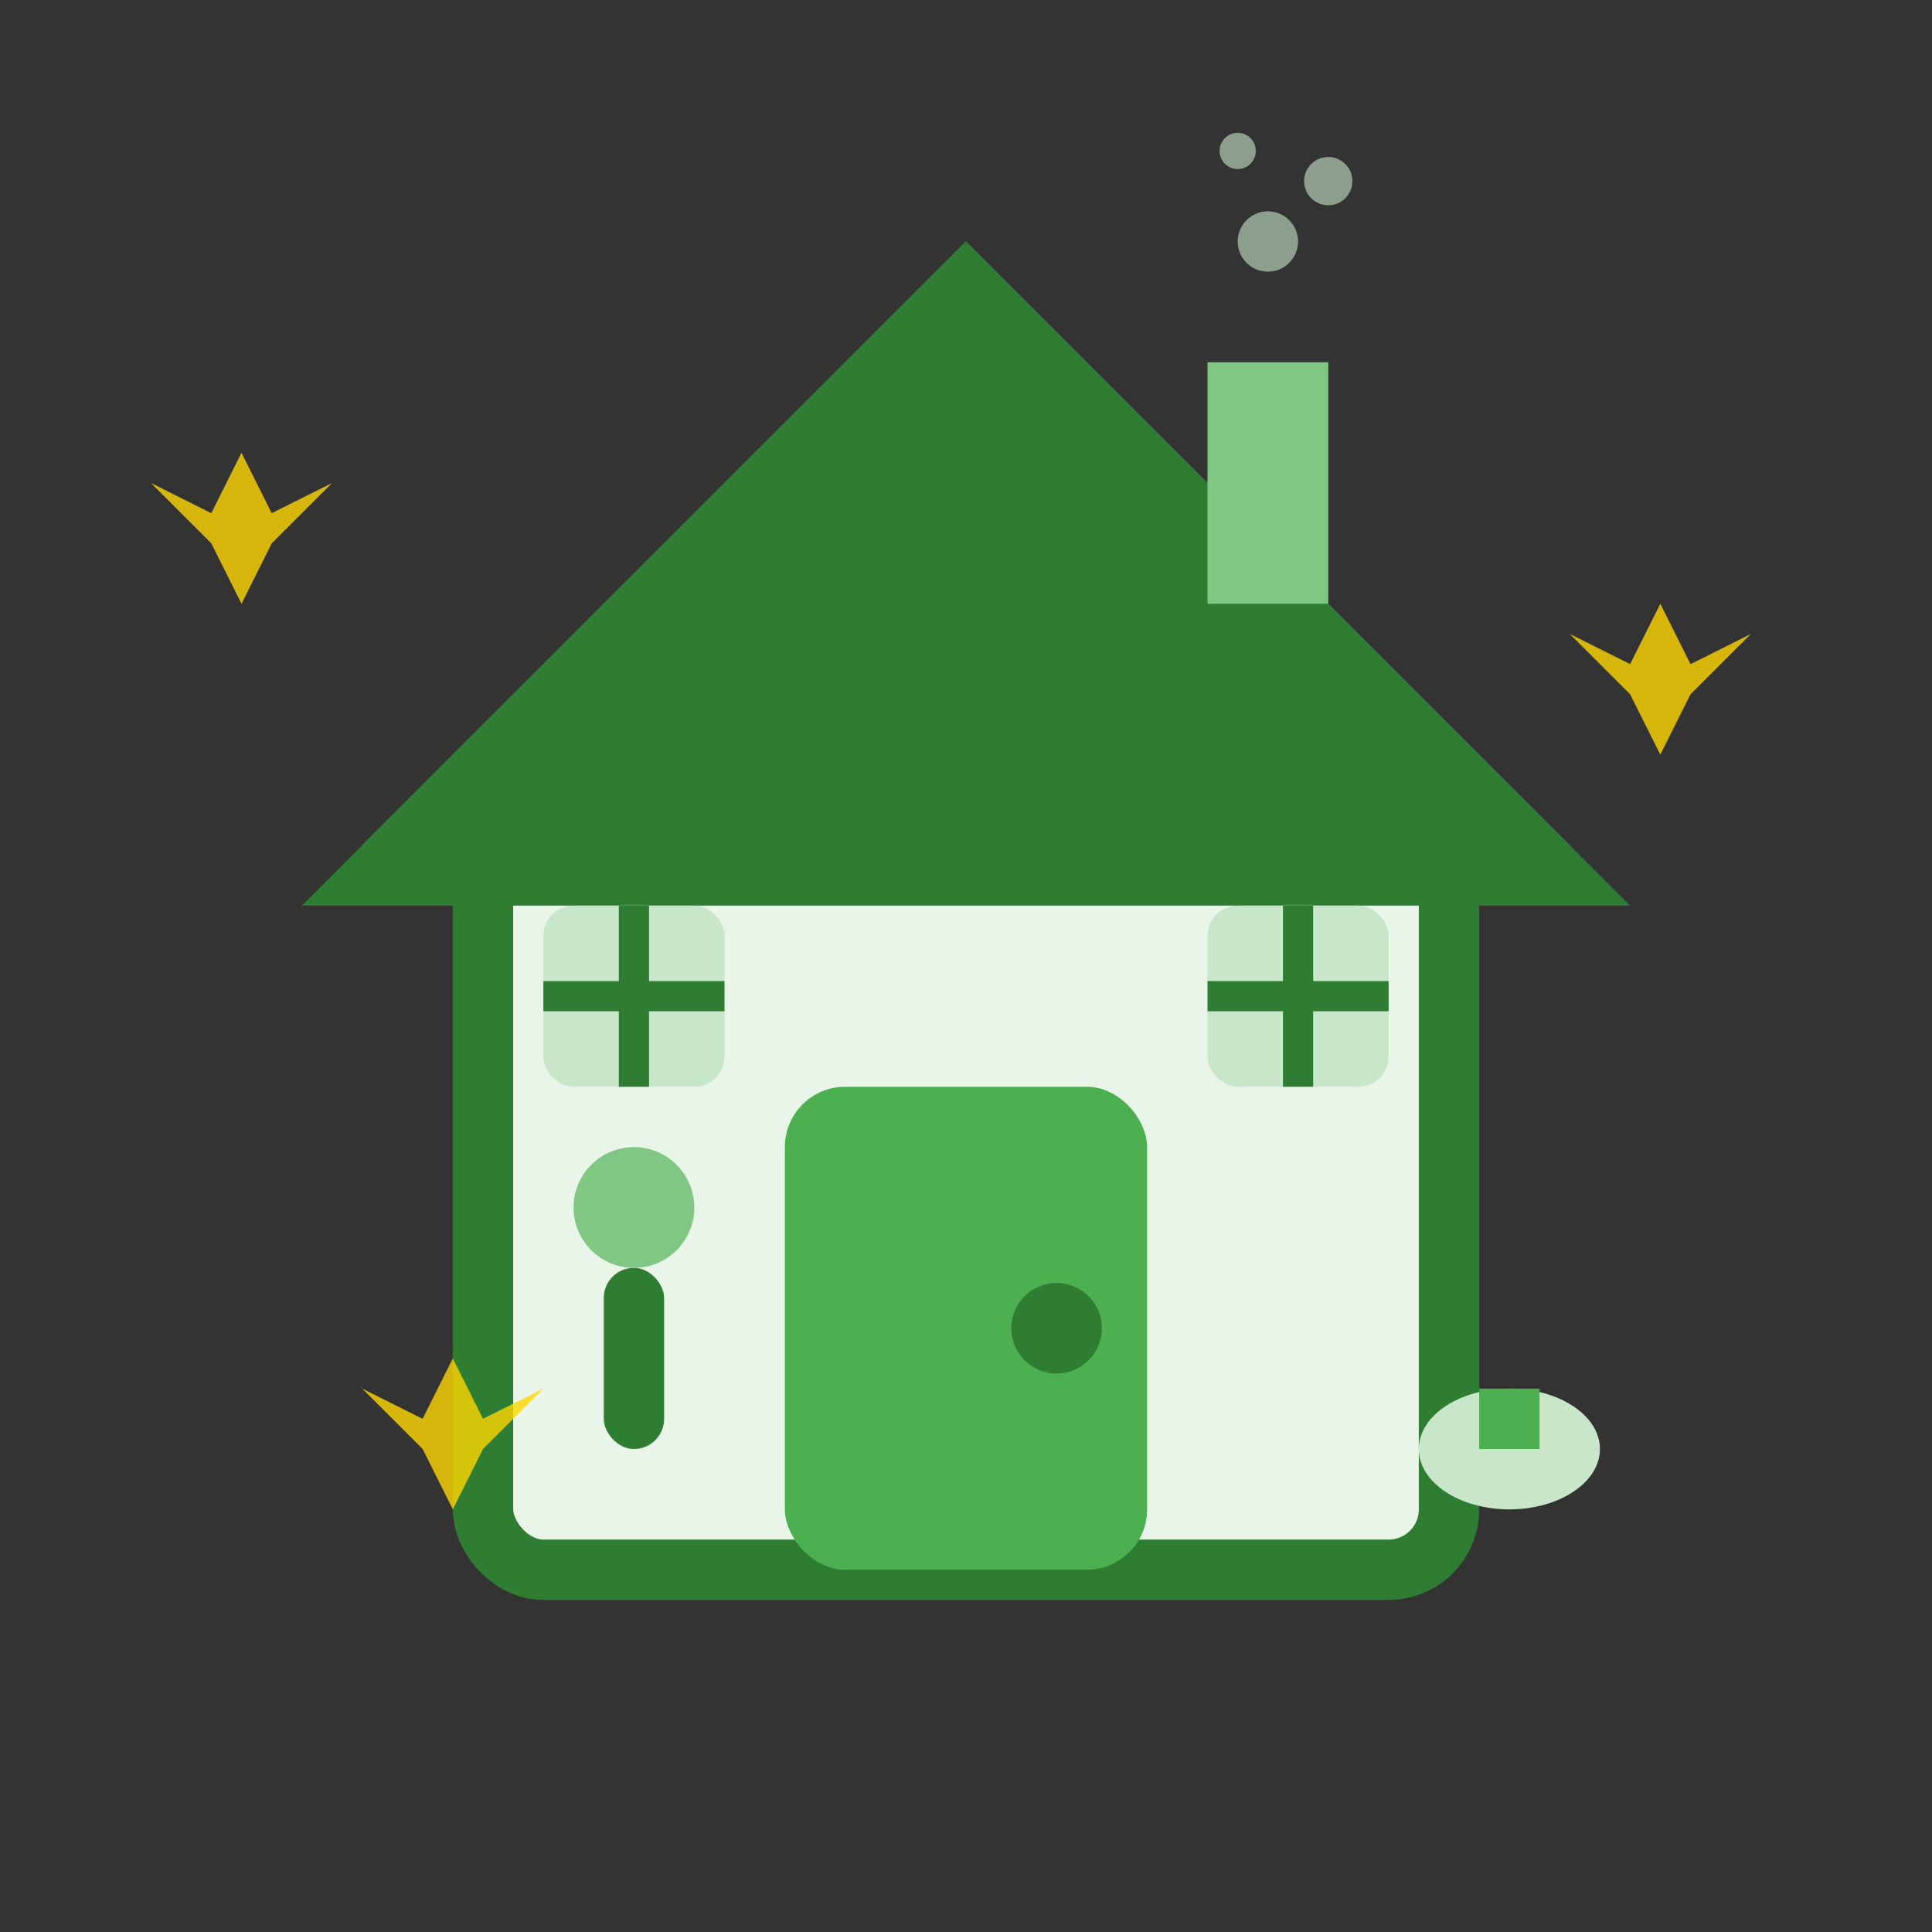 <svg width="64" height="64" viewBox="0 0 64 64" fill="none" xmlns="http://www.w3.org/2000/svg">
  <rect x="0" y="0" width="64" height="64" fill="#333333" stroke="none"/>
  <!-- House base -->
  <polygon points="32,8 12,28 52,28" fill="#4CAF50"/>
  <rect x="16" y="26" width="32" height="26" rx="2" fill="#E8F5E8" stroke="#2E7D32" stroke-width="2"/>
  
  <!-- Roof -->
  <polygon points="32,8 10,30 54,30" fill="#2E7D32"/>
  
  <!-- Door -->
  <rect x="26" y="36" width="12" height="16" rx="2" fill="#4CAF50"/>
  <circle cx="35" cy="44" r="1.5" fill="#2E7D32"/>
  
  <!-- Windows -->
  <rect x="18" y="30" width="6" height="6" rx="1" fill="#C8E6C9"/>
  <rect x="40" y="30" width="6" height="6" rx="1" fill="#C8E6C9"/>
  <line x1="21" y1="30" x2="21" y2="36" stroke="#2E7D32" stroke-width="1"/>
  <line x1="18" y1="33" x2="24" y2="33" stroke="#2E7D32" stroke-width="1"/>
  <line x1="43" y1="30" x2="43" y2="36" stroke="#2E7D32" stroke-width="1"/>
  <line x1="40" y1="33" x2="46" y2="33" stroke="#2E7D32" stroke-width="1"/>
  
  <!-- Chimney -->
  <rect x="40" y="12" width="4" height="8" fill="#81C784"/>
  
  <!-- Smoke -->
  <g fill="#C8E6C9" opacity="0.6">
    <circle cx="42" cy="8" r="1"/>
    <circle cx="44" cy="6" r="0.8"/>
    <circle cx="41" cy="5" r="0.6"/>
  </g>
  
  <!-- Cleaning elements -->
  <rect x="20" y="42" width="2" height="6" rx="1" fill="#2E7D32"/>
  <circle cx="21" cy="40" r="2" fill="#81C784"/>
  
  <!-- Garden elements -->
  <ellipse cx="50" cy="48" rx="3" ry="2" fill="#C8E6C9"/>
  <rect x="49" y="46" width="2" height="2" fill="#4CAF50"/>
  
  <!-- Sparkles for cleanliness -->
  <g fill="#FFD700" opacity="0.8">
    <path d="M8 15 L9 17 L11 16 L9 18 L8 20 L7 18 L5 16 L7 17 Z"/>
    <path d="M55 20 L56 22 L58 21 L56 23 L55 25 L54 23 L52 21 L54 22 Z"/>
    <path d="M15 45 L16 47 L18 46 L16 48 L15 50 L14 48 L12 46 L14 47 Z"/>
  </g>
</svg>
